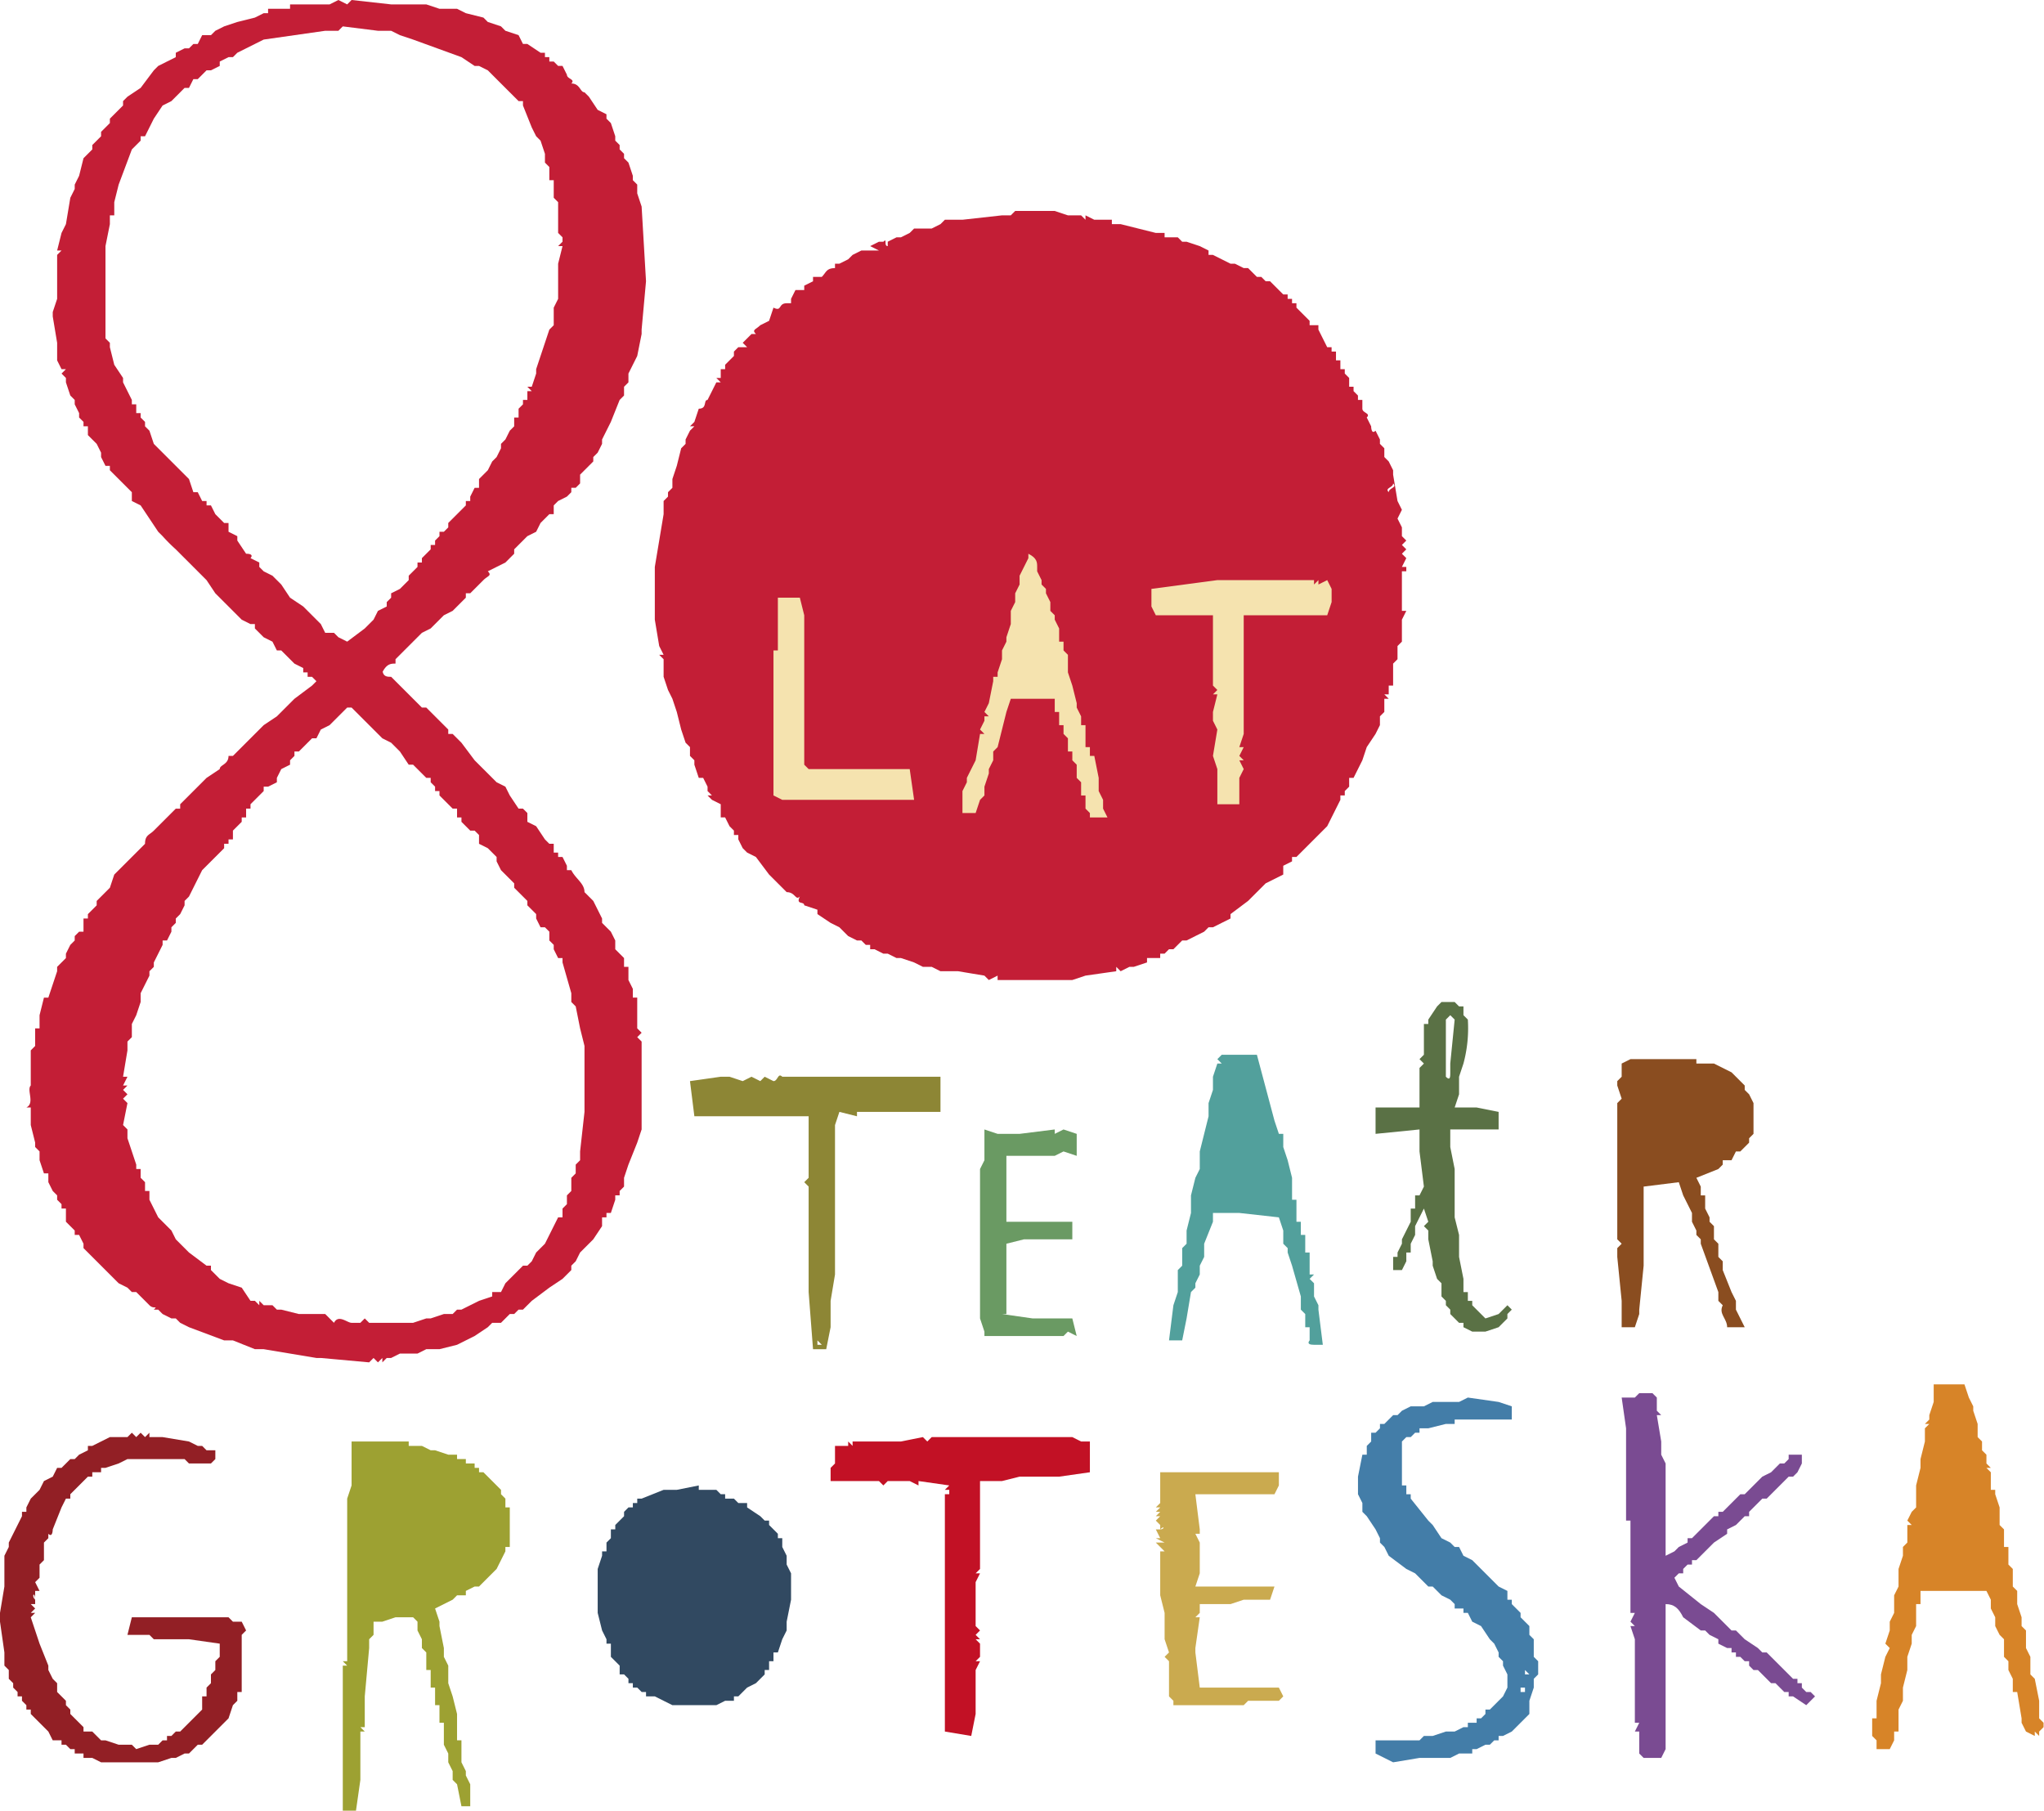 <svg xmlns="http://www.w3.org/2000/svg" id="Layer_1" version="1.1" viewBox="0 0 465.1 412"><defs><style>.st0{fill:#f5e3af}.st15{fill:#c31e36}</style></defs><path d="m341 299-3 1-3-3v-1h-1v-2h-1v-3l-1-5v-5l-1-4v-11l-1-5v-4h11v-4l-5-1h-5l1-3v-4l1-3a31 31 0 0 0 1-10l-1-1v-2h-1l-1-1h-3l-1 1-2 3v1h-1v7l-1 1 1 1-1 1v9h-10v6l10-1v5l1 8-1 2h-1v3h-1v3l-2 4v1l-1 2v1h-1v3h2l1-2v-2h1v-2l1-2v-2l1-2 1-2 1 3-1 1 1 1v2l1 5v1l1 3 1 1v3l1 1v1l1 1v1l2 2h1v1l2 1h3l3-1 2-2v-1l1-1-1-1-2 2Zm-12-54v-13l1-1 1 1-1 10v2c0 1 0 2-1 1Z" style="fill:#5a7145"/><path d="m399 251-1-2-1-1v-1l-1-1-1-1-1-1-2-1-2-1h-4v-1h-15l-2 1v3l-1 1v1l1 3-1 1v31l1 1-1 1v2l1 10v6h3l1-3v-1l1-10v-18l8-1 1 3 2 4v2l1 2v1l1 1v1l4 11v2l1 1c-1 2 1 3 1 5h4l-2-4v-2l-1-2-2-5v-2l-1-1v-3l-1-1v-3l-1-1v-1l-1-2v-3h-1v-2l-1-2 5-2 1-1v-1h2c0-1 0 0 0 0l1-2h1l1-1 1-1v-1l1-1v-7Z" style="fill:#8a4d20"/><path d="M235 263h5l2-1 3 1v-5l-3-1-2 1v-1l-8 1h-5l-3-1v7s-1 0 0 0l-1 2v34l1 3s0-1 0 0v1h8s0-1 0 0h10l1-1 2 1-1-4h-9l-7-1h1v-16l4-1h11v-4h-15v-15h6Z" style="fill:#6a9a63"/><path d="M300 297h-1 1l-1-2v-3l-1-1 1-1h-1v-5h-1v-4h-1v-3h-1v-5h-1v-5l-1-4-1-3v-3h-1l-1-3-4-15h-8l-1 1 1 1h-1l-1 3v3c0-1 0-1 0 0l-1 3v3l-1 4-1 4v4l-1 2-1 4v4l-1 4v3l-1 1v4l-1 1v5l-1 3-1 8h3l1-5 1-6 1-1v-1l1-2v-2l1-2v-3l2-5v-2h6l9 1 1 3v3l1 1v1l1 3 2 7v3l1 1v3h1v3s-1 1 1 1h2l-1-8v-1Z" style="fill:#52a09c"/><path d="M214 245h-36c-1-1-1 1-2 1l-2-1-1 1-2-1-2 1-3-1h-2l-7 1 1 8h26v14s-1 0 0 0l-1 1 1 1v24l1 13h3l1-5v-6l1-6v-34l1-3 4 1v-1h19v-8Zm-28 61v-1l1 1h-1Z" style="fill:#8d8635"/><path d="M179 356v-2l-1-2v-2h-1v-1l-1-1-1-1v-1h-1l-1-1-3-2v-1h-2l-1-1h-2v-1h-1l-1-1h-4v-1l-5 1h-3l-5 2h-1v1h-1v1h-1l-1 1v1l-1 1-1 1v1h-1v2l-1 1v2h-1v1l-1 3v10l1 4 1 2v1h1v3l1 1 1 1v2h1l1 1v1h1v1h1l1 1h1v1h2l4 2h10l2-1h2v-1h1l2-2 2-1 2-2v-1h1v-2h1v-2h1l1-3 1-2v-2l1-5v-6l-1-2Z" style="fill:#314961"/><path d="M465 393v-1l-1-1v-4l-1-5-1-1v-1s0 1 0 0c0 1 0 0 0 0v-3l-1-2v-4l-1-1v-2l-1-3v-3l-1-1v-4l-1-1v-4h-1v-4l-1-1v-4l-1-3v-1h-1v-4l-1-1h1l-1-1c1 0 0 0 0 0v-2l-1-1v-2l-1-1v-3l-1-3v-1l-1-2-1-3h-7v4l-1 3v1l-1 1h1l-1 1v3l-1 4v2l-1 4v5l-1 1-1 2 1 1h-1v4l-1 1v2l-1 3v4l-1 2v4l-1 2v2l-1 3 1 1-1 2-1 4v2l-1 4v4h-1v4l1 1v2h3l1-2v-2h1v-5l1-2v-3l1-4v-3l1-3v-2l1-2v-5h1v-3h15l1 2v2l1 2v2l1 2 1 1v4l1 1v2l1 2v3h1l1 6v1h1-1l1 2 2 1v-1l1 1v-1l1-1Zm-33-29v-1 1Zm2-12s-1 0 0 0Zm2-15h1-1Zm23 32c0-1 0-1 0 0Zm2 4h-1 1Zm-1 6v-1 1Zm2 4-1-1 1 1Z" style="fill:#d78428"/><path d="m413 386-1-1h-1l-1-1v-1h-1v-1h-1l-2-2-3-3-1-1h-1l-1-1-3-2-1-1-1-1h-1l-2-2-2-2-3-2-5-4-1-2 1-1h1v-1l1-1h1v-1h1l1-1 1-1 2-2 3-2v-1l2-1 1-1 1-1h1v-1l1-1 1-1 1-1h1l4-4 1-1h1l1-1 1-2v-1s1 0 0 0v-1h-3v1l-1 1h-1l-2 2-2 1-1 1-1 1-1 1-1 1h-1l-1 1-1 1-1 1-1 1h-1v1h-1l-1 1-2 2-1 1-1 1h-1v1l-2 1-1 1-2 1v-21l-1-2v-3l-1-6h1l-1-1v-3l-1-1h-3c0 1 0 0 0 0l-1 1h-3l1 7v11c0-1 0 0 0 0v10h1v21h1l-1 2 1 1h-1l1 3v19h1l-1 2h1v5l1 1h4l1-2v-33c2 0 3 1 4 3l4 3h1l1 1 2 1v1l2 1h1v1h1v1h1l1 1h1v1l1 1h1l1 1 1 1 1 1h1l1 1 1 1h1v1h1l3 2 1-1 1-1Zm-41-47-1 1 1-1Zm0 2v-1 1Z" style="fill:#7a4b92"/><path d="m53 369-1-1H30l-1 4h5l1 1h8l7 1v3l-1 1v2l-1 1v2l-1 1v2h-1v3l-3 3-2 2h-1s0 1 0 0l-1 1h-1v1h-1l-1 1h-2l-3 1-1-1h-3l-3-1h-1l-1-1-1-1h-2v-1l-1-1-1-1-1-1v-1l-1-1v-1l-1-1-1-1v-2l-1-1-1-2v-1l-2-5-2-6 1-1H7l1-1-1-1h1v-3h1l-1-2 1-1v-3l1-1v-4l1-1v-1c1 1 1-1 1-1l2-5 1-2h1v-1l3-3 1-1h1v-1h2v-1h1l3-1 2-1h13l1 1h5l1-1v-2h-2l-1-1h-1l-2-1-6-1h-3v-1l-1 1-1-1-1 1-1-1-1 1h-4l-4 2h-1v1s0-1 0 0l-2 1-1 1h-1l-2 2s0-1 0 0h-1l-1 2-2 1-1 2-1 1-1 1-1 2v1H5v1l-1 2-1 2-1 2v1l-1 2v7l-1 6v2l1 7v3l1 1v2l1 1v1l1 1v1h1v1l1 1v1h1v1l2 2 2 2 1 2h2v1h1l1 1h1v1h2v1h2l2 1h13l3-1h1l2-1h1l1-1 1-1h1l1-1 1-1 3-3 1-1 1-3 1-1v-2h1v-13l1-1-1-2h-2Zm-45-5c-1-1 0-2 0 0Z" style="fill:#921f25"/><path d="M248 328h-2s0-1 0 0l-2-1h-32l-1 1-1-1-5 1h-11v1l-1-1v1h-3v4l-1 1v3h11l1 1 1-1h5l2 1v-1l7 1-1 1h1v1h-1v19c-1 0 0 0 0 0v35l6 1 1-5v-10l1-2h-1l1-1v-3l-1-1h1l-1-1 1-1-1-1v-1c1 0 0 0 0 0v-9l1-2h-1l1-1v-20h5l4-1h9l7-1v-7Zm-56 1c0 1 0 0 0 0Z" style="fill:#c21125"/><path d="M97 378s-1 0 0 0Z" style="fill:#efca5f"/><path d="M349 377h1-1v-4l-1-1v-2l-1-1-1-1v-1l-1-1-1-1v-1h-1v-2l-2-1-2-2-1-1-3-3-2-1-1-2h-1l-1-1-2-1-2-3-1-1-4-5v-1h-1v-2h-1v-10l1-1h1l1-1h1v-1h2l4-1h2v-1h13v-3l-3-1-7-1-2 1h-6l-2 1h-3l-2 1-1 1h-1l-1 1-1 1h-1v1l-1 1h-1v2l-1 1v2h-1l-1 5v4l1 2v2l1 1 2 3 1 2v1l1 1 1 2 4 3 2 1 1 1 1 1 1 1h1l1 1 1 1 2 1 1 1v1h2v1h1l1 2 2 1 2 3 1 1 1 2v1l1 1v1l1 2v3l-1 2-3 3h-1v1l-1 1h-1v1h-2v1h-1l-2 1h-2l-3 1h-2l-1 1h-10v3l2 1 2 1 6-1h7l2-1h3v-1h1l2-1h1l1-1h1v-1h1l2-1 1-1 1-1 2-2v-1c1 0 0 0 0 0v-2l1-3v-2l1-1v-3l-1-1Zm-6-56h-1 1Zm4 64h-1v-1h1v1Zm0-4v-1l1 1h-1Z" style="fill:#437da8"/><path d="M291 384h-18l-1-8v-1l1-7h-1l1-1v-2h7l3-1h6l1-3h-12c1 0 0 0 0 0h-6l1-3v-4c-1 0 0 0 0 0v-3l-1-2h1v-1l-1-8h18l1-2v-3h-27v7h-1 1l-1 1h1l-1 1h1l-1 1h1l-1 1 1 1v1h-1l1 2h-1l2 1h-2l1 1 1 1h-1v10l1 4v6l1 3-1 1 1 1v8l1 1h-1 1v1h16l1-1h7l1-1-1-2Zm-27-36c1-1 1 0 0 0Z" style="fill:#caaa4f"/><path d="M116 345v-2h-1v-2l-1-1v-1l-3-3-1-1h-1v-1h-1v-1h-2v-1h-2v-1h-2l-3-1h-1l-2-1h-3v-1H80v10l-1 3v35s-1 0 0 0v2h-1l1 1h-1v26s-1 0 0 0v7h3l1-7v-11h1l-1-1h1v-7l1-11v-2l1-1v-3h2l3-1h4l1 1v2l1 2v3-1l1 1v4h1v4h1v4h1v4h1v5l1 2v2l1 2v2l1 1 1 5h2v-5l-1-2v-1l-1-2v-5h-1v-6l-1-4-1-3v-4l-1-2v-2l-1-5v-1l-1-3 2-1 2-1 1-1h2v-1l2-1h1l1-1 2-2 1-1 1-2 1-2v-1h1v-7Z" style="fill:#9da132"/><path d="M316 112c0-1 2-1 1-2 0 1-2 1-1 2M170 79l-1-1 2-2h1c-1-1 0-1 1-2l2-1 1-3c2 1 1-1 3-1h1v-1l1-2h2v-1l2-1v-1h2c1-1 1-2 3-2v-1h1l2-1 1-1 2-1h4l-2-1 2-1h1c1-1 0 1 1 1v-1l2-1h1l2-1 1-1h4l2-1 1-1h4l9-1c0-1 0 0 0 0h2l1-1h9l3 1s0-1 0 0h3l1 1v-1l2 1h4v1h2l8 2h2v1h3l1 1h1l3 1s-1 0 0 0l2 1v1h1l2 1 2 1h1l2 1h1l2 2h1l1 1h1l1 1 1 1 1 1h1v1h1v1h1v1l1 1 1 1 1 1v1h2v1l1 2 1 2h1v1h1v2h1v2h1v1l1 1v1c-1 0 0 0 0 0v1h1v1l1 1v1h1v2c0 1 2 1 1 2l1 2s0 2 1 1l1 2v1l1 1v2l1 1 1 2v1l1 6 1 2-1 2 1 2v2l1 1-1 1 1 1-1 1 1 1-1 2h1v1h-1v9h1l-1 2v5l-1 1v3l-1 1v5h-1v2h-1l1 1h-1v3l-1 1v2l-1 2-2 3-1 3-1 2-1 2h-1v2l-1 1v1h-1v1l-1 2-1 2-1 2-2 2-1 1s-1 0 0 0l-4 4h-1v1l-2 1v2l-2 1-2 1-1 1-3 3-4 3v1l-2 1-2 1h-1l-1 1-2 1-2 1h-1l-2 2h-1l-1 1h-1v1h-3v1l-3 1h-1l-2 1-1-1v1l-7 1-3 1h-17v-1l-2 1-1-1-6-1h-1s-1 1 0 0h-3v-1 1l-2-1h-2l-2-1-3-1h-1l-2-1h-1l-2-1h-1v-1h-1l-1-1h-1l-2-1-1-1-1-1-2-1-3-2v-1l-3-1c0-1-2 0-1-2-1 1-1-1-3-1l-1-1-2-2-1-1-3-4-2-1-1-1-1-2v-1h-1v-1l-1-1-1-2h-1v-3l-2-1-1-1h1l-1-1v-1l-1-2h-1l-1-3v-1l-1-1v-2l-1-1-1-3-1-4-1-3c0-1 0 0 0 0l-1-2-1-3v-4l-1-1h1l-1-2-1-6v-12l1-6 1-6v-3l1-1v-1l1-1v-2l1-3 1-4 1-1v-1l1-2 1-1h-1l1-1 1-3c2 0 1-2 2-2l1-2 1-2h1l-1-1h1v-2h1v-1l1-1 1-1v-1l1-1h1" class="st15"/><path d="M206 95v1z" style="fill:#222221"/><path d="m76 164-1 1-2 1-1 2h-1l-1 1-1 1-1 1h-1v1l-1 1v1l-2 1-1 2v1l-2 1h-1v1l-1 1-2 2v1h-1v2h-1v1l-1 1-1 1v2h-1v1h-1v1l-1 1-4 4-1 2-1 2-1 2-1 1v1l-1 2-1 1s1 0 0 0v1l-1 1v1l-1 2h-1v1l-1 2-1 2v1l-1 1v1l-2 4v2l-1 3-1 2v3l-1 1v2l-1 6h1l-1 2h1l-1 1 1 1-1 1 1 1-1 5 1 1v2l1 3 1 3v1h1v2l1 1v2h1v2l2 4 3 3 1 2 1 1 1 1 1 1 4 3h1v1l2 2 2 1 3 1 2 3h1l1 1v-1l1 1h2l1 1h1l4 1h6l1 1 1 1c1-2 3 0 4 0h2l1-1 1 1h10l3-1h1l3-1h2l1-1h1l4-2 3-1v-1h2l1-2 4-4h1l1-1 1-2 2-2 2-4 1-2h1v-2l1-1v-2l1-1v-3l1-1v-2l1-1v-2l1-9v-15l-1-4-1-5-1-1v-2l-2-7v-1h-1l-1-2v-1l-1-1v-2l-1-1h-1l-1-2v-1l-1-1-1-1v-1l-3-3v-1l-2-2-1-1-1-2v-1l-1-1-1-1-2-1v-2l-1-1h-1l-1-1-1-1v-1h-1v-2h-1l-3-3v-1h-1v-1l-1-1v-1h-1l-3-3h-1s1 0 0 0l-2-3-2-2-2-1-4-4-1-1-1-1-1-1h-1l-3 3m7-21 2-2 1-2 2-1v-1l1-1v-1l2-1 2-2v-1l2-2v-1h1v-1l1-1 1-1v-1h1v-1l1-1v-1h1l1-1v-1l1-1 2-2 1-1v-1h1v-1l1-2h1v-2l1-1 1-1 1-2 1-1 1-2v-1l1-1 1-2 1-1v-2h1v-2l1-1v-1h1v-2h1l-1-1h1l1-3v-1l2-6 1-3 1-1v-4l1-2v-4c0-1 0 0 0 0v-4l1-4h-1l1-1v-1l-1-1v-4c1 0 0 0 0 0v-3l-1-1v-4h-1v-3l-1-1v-2l-1-3c0-1 0 0 0 0l-1-1-1-2-2-5v-1h-1l-1-1-4-4-2-2-2-1h-1l-3-2-11-4-3-1-2-1h-3l-8-1-1 1h-3l-7 1-7 1-4 2-2 1-1 1h-1l-2 1v1l-2 1h-1l-1 1-1 1h-1l-1 2h-1l-1 1-2 2-2 1-2 3-2 4h-1v1l-1 1-1 1-3 8-1 4v3h-1v2l-1 5v20s1 0 0 0v1l1 1v1l1 4 2 3v1l1 2 1 2v1h1v2h1v1l1 1v1l1 1 1 3 3 3 1 1 4 4 1 3h1l1 2h1v1h1l1 2 2 2h1v2l2 1c0 1 0 0 0 0v1l2 3c2 0 1 1 1 1l2 1v1l1 1 2 1 1 1 1 1 2 3 3 2 2 2 1 1 1 1 1 2h2l1 1 2 1 4-3m4 9c0 2 1 2 2 2l2 2 2 2 3 3h1l5 5v1h1l1 1 1 1 3 4 2 2 1 1 2 2 2 1 1 2 2 3h1l1 1v2l2 1 2 3 1 1h1v2h1v1h1l1 2v1h1c1 2 3 3 3 5l2 2 1 2 1 2v1l2 2 1 2v2l1 1 1 1v2h1v3l1 2v2h1v7l1 1-1 1 1 1v20l-1 3-2 5-1 3v2l-1 1v1h-1v1l-1 3h-1v1h-1v2l-2 3-2 2-1 1-1 2-1 1v1l-2 2-3 2-4 3-1 1-1 1h-1l-1 1h-1l-1 1-1 1h-2l-1 1-3 2-4 2-4 1h-3l-2 1h-4l-2 1h-1l-1 1v-1l-1 1c0-1 0-1 0 0l-1-1-1 1-11-1h-1l-12-2h-2l-5-2h-2l-8-3-2-1-1-1h-1l-2-1-1-1h-1c1-1 0 0-1-1l-1-1-1-1-1-1h-1l-1-1-2-1-1-1-3-3-1-1-1-1-1-1-1-1v-1l-1-2h-1v-1l-2-2v-3h-1v-1l-1-1v-1l-1-1-1-2v-2h-1l-1-3v-2l-1-1v-1l-1-4v-4H6c2-1 0-4 1-5v-8l1-1v-4h1v-3l1-4h1l1-3 1-3v-1l2-2v-1l1-2 1-1v-1l1-1h1v-3h1v-1l1-1 1-1v-1l1-1 1-1 1-1 1-3 1-1 2-2 1-1 3-3c0-2 1-2 2-3l2-2 2-2 1-1h1v-1l1-1 5-5 3-2c0-1 2-1 2-3h1l3-3 2-2 1-1 1-1 3-2 2-2 2-2 4-3 1-1-1-1h-1v-1h-1v-1l-2-1-1-1-1-1-1-1h-1s1 0 0 0l-1-2-2-1-2-2v-1h-1l-2-1-1-1-1-1-4-4-2-3-2-2-1-1-1-1-1-1-2-2a39 39 0 0 1-3-3l-1-1-2-3-2-3-2-1s1 0 0 0v-2l-2-2-1-1-1-1-1-1v-1h-1l-1-2v-1l-1-2-1-1-1-1v-2h-1v-1l-1-1v-1l-1-2v-1l-1-1-1-3v-1l-1-1 1-1h-1l-1-2v-4l-1-6v-1l1-3v-3s-1 0 0 0v-7l1-1h-1l1-4 1-2 1-6 1-2v-1l1-2 1-4 1-1 1-1v-1l2-2v-1l1-1 1-1v-1l1-1 1-1 1-1v-1l1-1 3-2 3-4 1-1 2-1s-1 0 0 0l2-1v-1l2-1h1l1-1h1l1-2h2l1-1 2-1 3-1 4-1 2-1h1V2h5V1h9l2-1 2 1 1-1 9 1h8l3 1h4l2 1 4 1 1 1 3 1 1 1 3 1 1 2h1l3 2h1v1h1v1h1l1 1h1l1 2c0 1 2 1 1 2 2 0 2 2 3 2l1 1 2 3 2 1v1l1 1 1 3v1l1 1v1l1 1v1l1 1 1 3v1l1 1v2l1 3 1 17-1 11v1l-1 5-2 4v2l-1 1v2l-1 1-2 5-1 2-1 2v1l-1 2s0-1 0 0l-1 1v1l-3 3v2l-1 1h-1v1l-1 1-2 1-1 1v2h-1l-1 1-1 1-1 2-2 1-1 1-1 1-1 1v1l-2 2-4 2c1 1 0 1-1 2l-2 2-1 1h-1v1l-1 1-1 1-1 1-2 1-1 1-1 1-1 1-2 1-1 1-2 2-3 3v1c-1 0-2 0-3 2" class="st15"/><path d="m303 134-1-2-2 1v-1 1-1l-1 1s0-1 0 0v-1h-22l-15 2v4l1 2h13v16l1 1-1 1h1l-1 4v2l1 2-1 6 1 3v8h5v-6l1-2-1-2h1l-1-1 1-2h-1l1-3v-17s-1 0 0 0v-10h19l1-3v-3ZM207 175h-23l-1-1v-33h-1 1v-1l-1-4h-5v12h-1v33l2 1h30l-1-7Zm-29 7h1-1ZM251 183v-1l-1-2v-3l-1-5h-1v-2h-1v-5h-1v-2l-1-2v-1l-1-4-1-3h1-1v-4l-1-1v-2h-1v-3l-1-2v-1l-1-1v-2l-1-2v-1l-1-1v-1l-1-2v-1c0-1 0-2-2-3v1l-1 2-1 2v2l-1 2v2l-1 2s0 1 0 0v3l-1 3v1l-1 2v2l-1 3v1h-1v1l-1 5-1 2 1 1h-1v1l-1 2 1 1h-1l-1 6-1 2-1 2v1l-1 2v5h3l1-3 1-1v-2l1-3v-1l1-2v-2l1-1 1-4 1-4 1-3h10v3h1v3h1v2l1 1v3h1v2l1 1v3l1 1h-1 1s0 1 0 0v3h1v3h1-1l1 1v1h4l-1-2v-1Z" class="st0"/></svg>